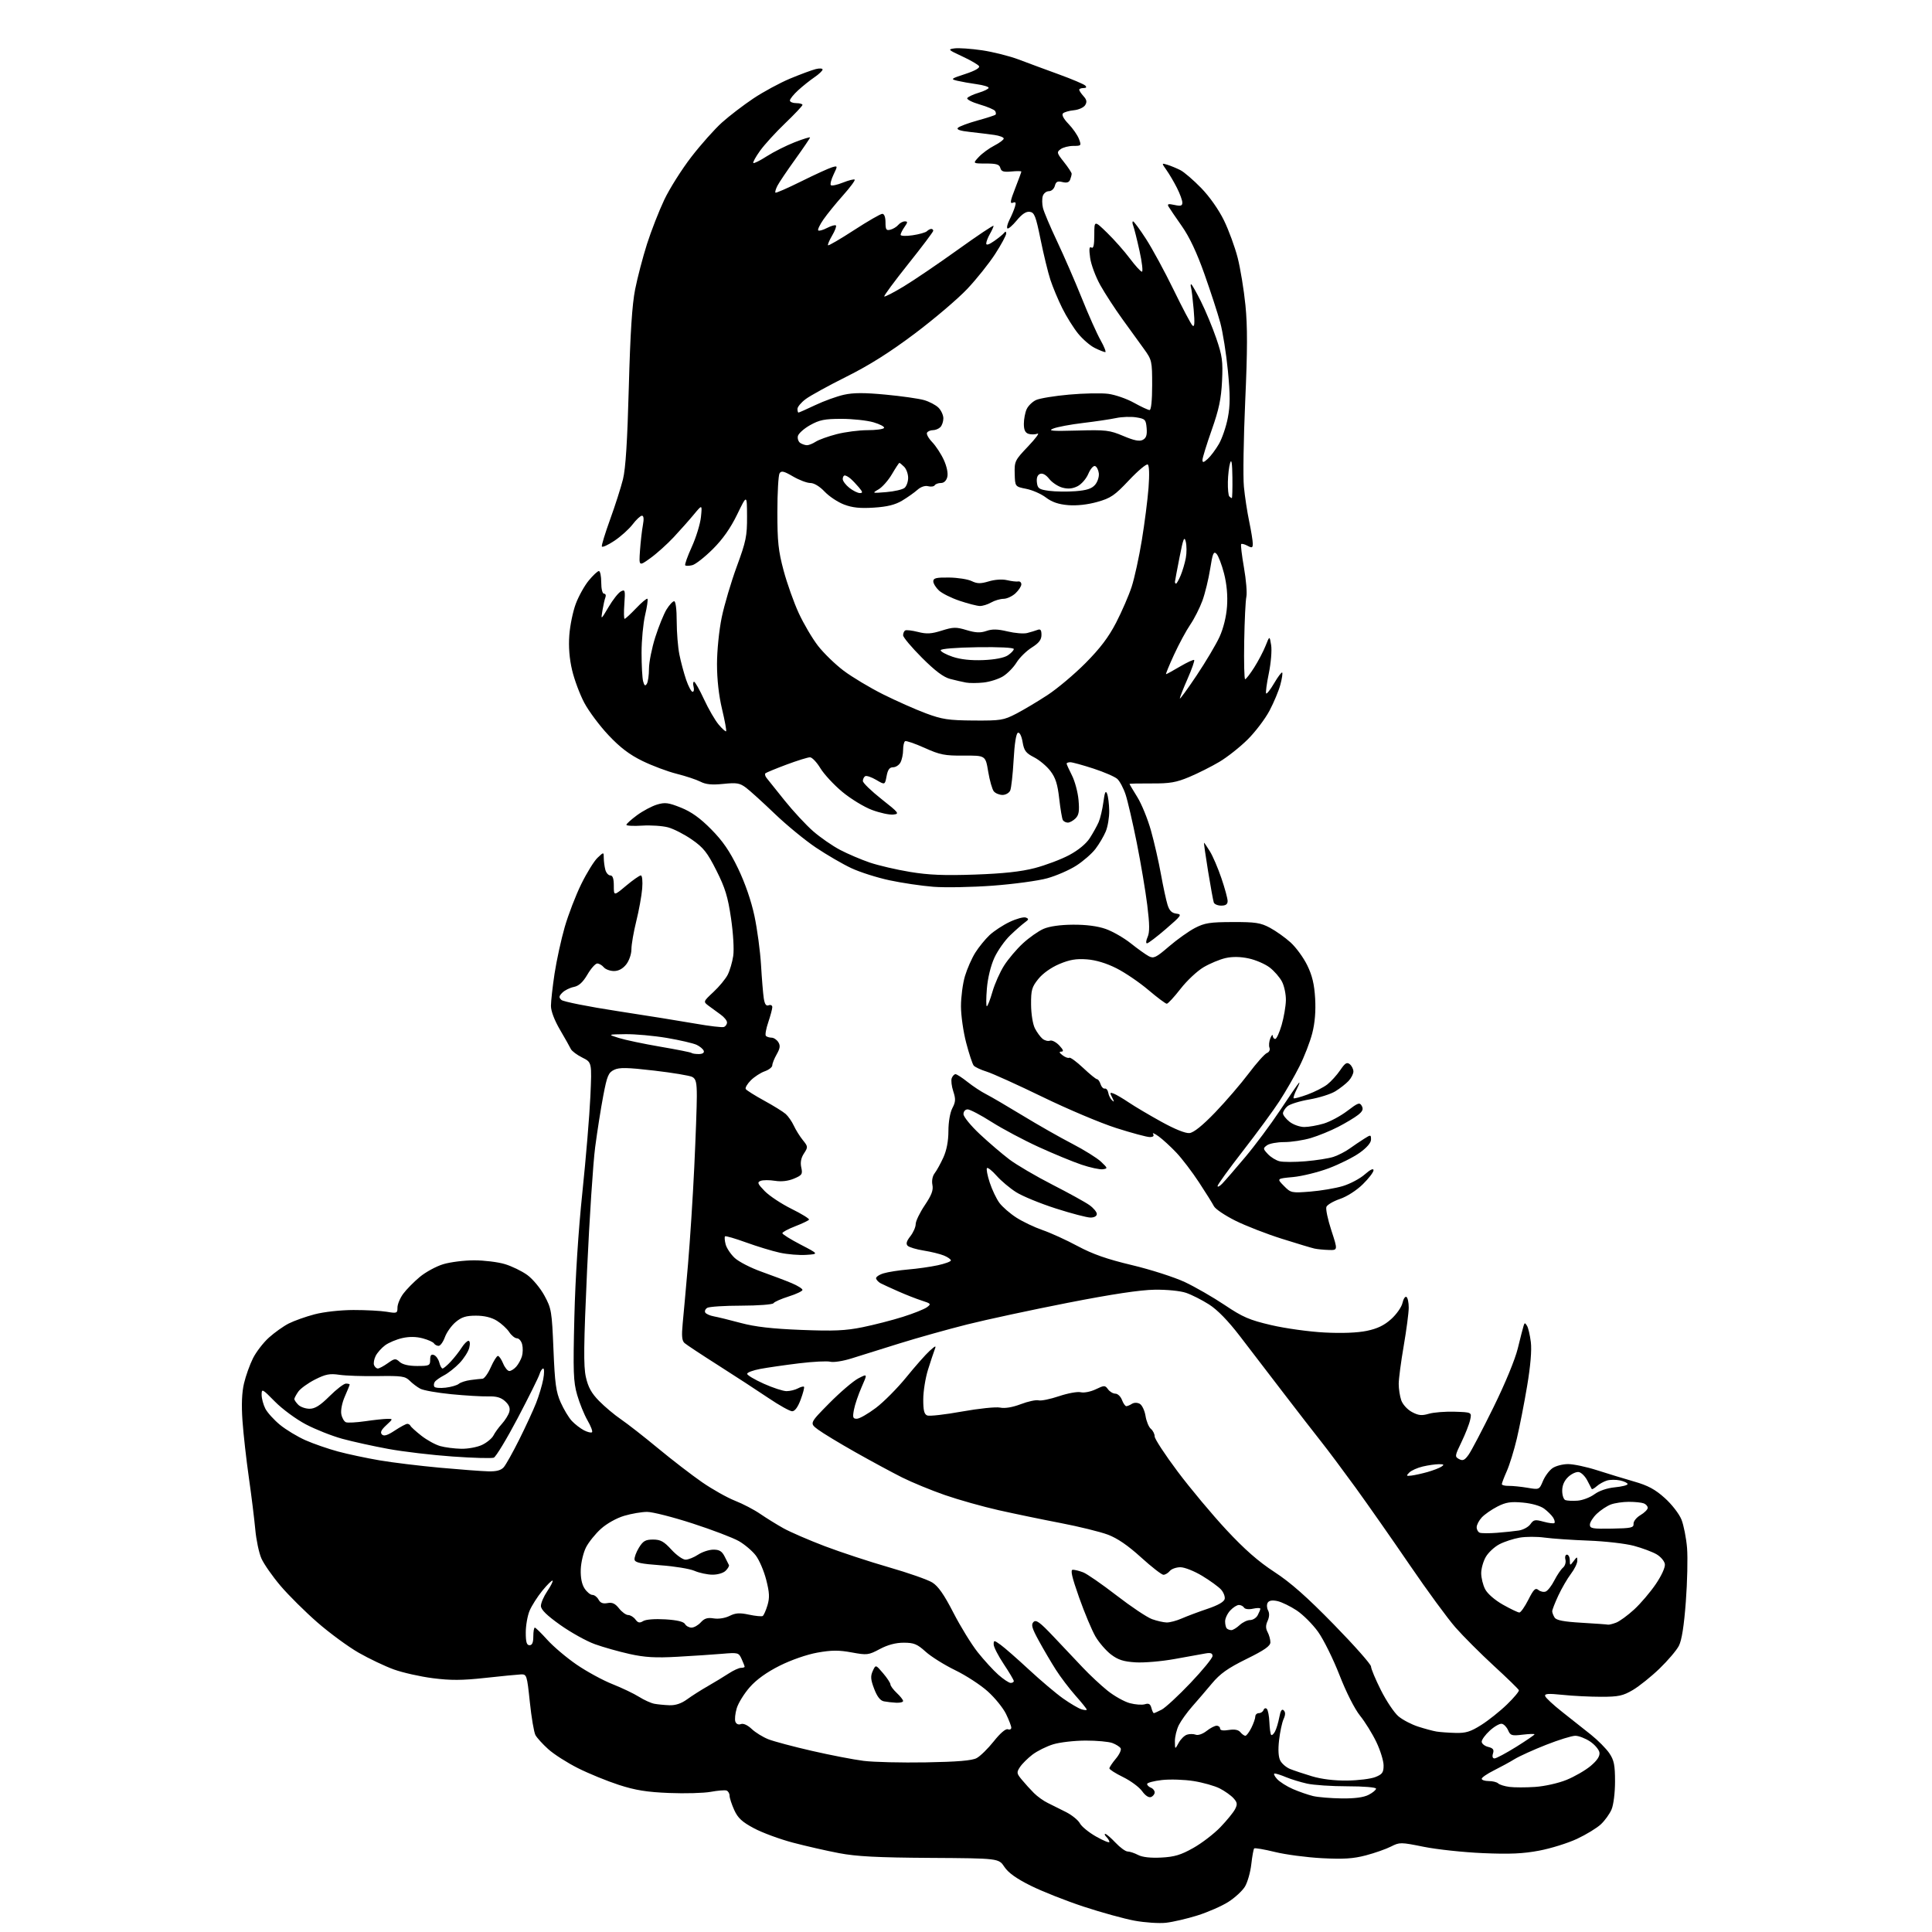 <?xml version="1.0" encoding="UTF-8" standalone="no"?>
<svg 
  version="1.1" 
  xmlns="http://www.w3.org/2000/svg" 
  xmlns:xlink="http://www.w3.org/1999/xlink" 
  xmlns:svg="http://www.w3.org/2000/svg"
  xmlns:rdf="http://www.w3.org/1999/02/22-rdf-syntax-ns#"
  xmlns:cc="http://creativecommons.org/ns#"
  xmlns:dc="http://purl.org/dc/elements/1.1/"
  viewBox="0 0 768 768"
  width="768"
  height="768"
>
<style>svg {background-color: white; }</style>"
<path stroke="none" fill="black" fill-rule="evenodd" d="M463.50,764.33C460.75,764.63 455.12,764.26 451.00,763.50C446.88,762.74 437.76,760.22 430.74,757.91C423.73,755.60 414.28,751.86 409.74,749.60C404.02,746.76 400.81,744.46 399.25,742.10C397.00,738.71 397.00,738.71 369.75,738.54C348.75,738.41 340.44,737.97 333.50,736.65C328.55,735.71 320.28,733.82 315.12,732.46C309.96,731.09 303.03,728.54 299.72,726.77C294.99,724.25 293.32,722.70 291.88,719.53C290.87,717.31 290.03,714.75 290.02,713.83C290.01,712.92 289.45,711.98 288.78,711.76C288.11,711.54 285.30,711.77 282.53,712.28C279.76,712.79 272.32,713.00 266.00,712.74C257.09,712.38 252.59,711.65 246.00,709.52C241.32,708.00 234.00,705.01 229.73,702.86C225.45,700.71 220.14,697.32 217.93,695.31C215.71,693.31 213.42,690.79 212.84,689.71C212.26,688.62 211.26,682.74 210.62,676.62C209.47,665.73 209.39,665.50 206.97,665.61C205.61,665.67 199.24,666.30 192.82,667.00C183.69,668.00 179.15,668.02 172.04,667.11C167.04,666.47 160.05,664.90 156.52,663.62C153.00,662.34 146.72,659.35 142.57,656.98C138.43,654.61 131.05,649.19 126.16,644.93C121.28,640.67 114.67,634.11 111.48,630.35C108.28,626.58 104.88,621.70 103.91,619.50C102.94,617.30 101.85,612.12 101.48,608.00C101.10,603.88 99.96,594.61 98.93,587.41C97.90,580.21 96.76,570.04 96.39,564.81C95.94,558.40 96.14,553.55 97.00,549.90C97.70,546.93 99.30,542.45 100.56,539.94C101.82,537.43 104.66,533.73 106.88,531.73C109.10,529.73 112.64,527.20 114.76,526.12C116.89,525.04 121.52,523.39 125.06,522.46C128.77,521.49 135.31,520.76 140.50,520.75C145.45,520.74 151.41,521.06 153.75,521.45C157.77,522.14 158.00,522.04 158.00,519.78C158.00,518.47 159.03,516.00 160.28,514.30C161.53,512.60 164.49,509.60 166.85,507.62C169.22,505.65 173.45,503.35 176.26,502.52C179.07,501.68 184.57,501.00 188.50,501.00C192.43,501.00 197.90,501.67 200.65,502.49C203.41,503.31 207.43,505.26 209.59,506.82C211.74,508.38 214.82,512.07 216.42,515.03C219.20,520.14 219.38,521.23 220.01,536.46C220.56,549.93 221.02,553.30 222.88,557.49C224.10,560.23 226.09,563.54 227.30,564.83C228.51,566.13 230.68,567.80 232.12,568.56C233.57,569.31 235.01,569.65 235.34,569.33C235.66,569.00 234.86,566.88 233.54,564.62C232.23,562.35 230.38,557.80 229.43,554.50C227.92,549.24 227.78,545.40 228.32,523.50C228.70,508.02 229.91,489.17 231.50,474.00C232.91,460.52 234.34,443.38 234.68,435.90C235.29,422.31 235.29,422.31 231.47,420.40C229.36,419.36 227.32,417.82 226.92,417.00C226.53,416.18 224.59,412.73 222.61,409.35C220.40,405.58 219.00,401.90 219.01,399.85C219.01,398.01 219.66,392.23 220.45,387.00C221.25,381.77 223.07,373.45 224.49,368.50C225.92,363.55 228.89,355.85 231.08,351.39C233.28,346.93 236.18,342.24 237.54,340.97C240.00,338.65 240.00,338.65 240.01,341.08C240.02,342.41 240.30,344.51 240.63,345.75C240.96,346.99 241.86,348.00 242.62,348.00C243.57,348.00 244.00,349.27 244.00,352.09C244.00,356.19 244.00,356.19 248.89,352.09C251.58,349.84 254.21,348.00 254.74,348.00C255.29,348.00 255.52,350.25 255.28,353.25C255.04,356.14 253.98,361.98 252.92,366.22C251.87,370.47 251.00,375.47 251.00,377.34C251.00,379.26 250.10,381.88 248.93,383.37C247.57,385.09 245.89,386.00 244.05,386.00C242.51,386.00 240.68,385.32 240.00,384.50C239.32,383.68 238.15,383.00 237.42,383.00C236.69,383.00 234.93,384.97 233.52,387.38C231.70,390.48 230.11,391.93 228.10,392.33C226.53,392.64 224.48,393.66 223.55,394.59C222.15,395.99 222.09,396.50 223.18,397.50C223.91,398.17 233.95,400.17 245.50,401.94C257.05,403.71 271.00,405.95 276.50,406.92C282.00,407.89 287.06,408.49 287.75,408.24C288.44,407.99 289.00,407.18 289.00,406.44C289.00,405.70 287.85,404.28 286.45,403.30C285.05,402.31 282.91,400.75 281.70,399.83C279.50,398.17 279.50,398.17 283.61,394.33C285.88,392.22 288.42,389.14 289.27,387.49C290.11,385.83 291.11,382.45 291.47,379.99C291.85,377.42 291.47,371.01 290.59,365.00C289.34,356.46 288.25,352.92 284.77,346.02C281.17,338.87 279.65,336.95 275.06,333.76C272.07,331.68 267.80,329.49 265.58,328.89C263.35,328.29 258.71,327.98 255.27,328.20C251.82,328.42 249.00,328.27 249.00,327.88C249.00,327.49 250.91,325.77 253.24,324.05C255.57,322.34 259.15,320.44 261.18,319.83C264.36,318.88 265.70,319.05 270.69,321.05C274.81,322.70 278.31,325.20 282.71,329.66C287.32,334.32 290.08,338.34 293.39,345.22C296.19,351.03 298.62,358.08 299.90,364.09C301.02,369.36 302.20,378.13 302.52,383.59C302.84,389.04 303.33,395.00 303.61,396.83C303.98,399.21 304.54,400.01 305.56,399.61C306.35,399.31 307.00,399.64 307.00,400.35C307.00,401.06 306.27,403.77 305.39,406.38C304.50,408.98 304.08,411.42 304.46,411.79C304.83,412.17 305.85,412.48 306.71,412.49C307.57,412.49 308.78,413.30 309.39,414.27C310.25,415.64 310.10,416.73 308.75,419.10C307.79,420.78 307.00,422.76 307.00,423.48C307.00,424.21 305.65,425.27 304.01,425.85C302.37,426.42 299.87,428.04 298.46,429.45C297.05,430.86 296.14,432.42 296.45,432.92C296.76,433.41 300.04,435.48 303.75,437.51C307.46,439.54 311.32,441.93 312.33,442.83C313.34,443.73 314.79,445.82 315.56,447.48C316.32,449.14 317.93,451.71 319.12,453.19C321.22,455.78 321.24,455.99 319.59,458.51C318.42,460.29 318.08,462.08 318.52,464.08C319.11,466.76 318.83,467.17 315.59,468.53C313.26,469.50 310.62,469.80 308.04,469.39C305.86,469.04 303.31,469.05 302.37,469.41C300.91,469.97 301.14,470.55 303.99,473.49C305.82,475.37 310.62,478.55 314.66,480.55C318.70,482.54 321.82,484.48 321.60,484.84C321.37,485.20 318.89,486.39 316.09,487.47C313.29,488.55 311.00,489.79 311.00,490.21C311.00,490.63 314.26,492.67 318.25,494.74C325.50,498.50 325.50,498.50 320.50,498.83C317.75,499.02 313.02,498.63 310.00,497.97C306.98,497.31 300.93,495.47 296.58,493.89C292.22,492.31 288.45,491.21 288.21,491.46C287.96,491.71 288.06,493.12 288.44,494.61C288.81,496.09 290.44,498.54 292.05,500.05C293.67,501.56 298.48,504.03 302.75,505.54C307.01,507.06 312.41,509.10 314.75,510.09C317.09,511.08 319.00,512.28 319.00,512.76C319.00,513.24 316.54,514.41 313.53,515.36C310.53,516.31 307.80,517.51 307.48,518.04C307.15,518.57 301.40,519.01 294.69,519.02C287.99,519.02 281.88,519.42 281.12,519.90C280.36,520.38 280.02,521.22 280.36,521.77C280.70,522.32 282.22,522.99 283.74,523.27C285.26,523.54 290.09,524.72 294.47,525.90C300.22,527.44 306.89,528.20 318.47,528.66C331.47,529.17 336.08,528.97 342.87,527.59C347.48,526.65 354.69,524.80 358.89,523.47C363.10,522.15 367.39,520.43 368.44,519.67C370.23,518.36 370.11,518.19 366.43,517.01C364.27,516.32 360.02,514.65 357.00,513.31C353.98,511.97 350.85,510.54 350.06,510.12C349.27,509.70 348.46,508.87 348.26,508.27C348.06,507.68 349.38,506.74 351.20,506.18C353.01,505.63 357.43,504.94 361.00,504.64C364.57,504.35 369.86,503.59 372.75,502.97C375.64,502.35 378.00,501.48 378.00,501.04C378.00,500.60 376.76,499.73 375.24,499.10C373.72,498.47 370.09,497.58 367.18,497.12C364.26,496.66 361.40,495.80 360.81,495.21C360.05,494.45 360.36,493.36 361.87,491.44C363.04,489.95 364.00,487.77 364.00,486.60C364.00,485.43 365.62,482.07 367.60,479.12C370.33,475.07 371.07,473.10 370.65,471.01C370.32,469.35 370.68,467.50 371.55,466.37C372.35,465.34 373.90,462.53 375.00,460.12C376.30,457.27 377.00,453.61 377.01,449.62C377.01,446.02 377.66,442.27 378.58,440.50C379.89,438.00 379.95,436.89 378.94,433.82C378.27,431.80 378.00,429.44 378.33,428.57C378.67,427.71 379.34,427.00 379.83,427.00C380.32,427.00 382.47,428.39 384.61,430.09C386.75,431.80 390.07,433.99 392.00,434.96C393.93,435.94 400.45,439.76 406.50,443.44C412.55,447.13 421.40,452.17 426.17,454.63C430.93,457.10 436.11,460.32 437.67,461.80C440.38,464.37 440.41,464.50 438.38,464.80C437.21,464.97 433.41,464.15 429.93,462.98C426.46,461.81 418.77,458.64 412.85,455.93C406.94,453.23 398.54,448.76 394.20,446.01C389.87,443.25 385.57,441.00 384.66,441.00C383.70,441.00 383.00,441.80 383.00,442.89C383.00,443.92 385.93,447.51 389.51,450.86C393.09,454.21 398.38,458.73 401.26,460.91C404.14,463.08 411.81,467.58 418.30,470.90C424.79,474.22 431.43,477.88 433.05,479.04C434.67,480.19 436.00,481.78 436.00,482.57C436.00,483.43 435.00,484.00 433.48,484.00C432.10,484.00 425.91,482.38 419.73,480.40C413.55,478.42 406.46,475.51 403.96,473.93C401.47,472.36 397.96,469.41 396.18,467.40C394.39,465.38 392.67,464.00 392.34,464.33C392.01,464.65 392.50,467.24 393.43,470.08C394.36,472.92 396.09,476.55 397.27,478.15C398.45,479.75 401.50,482.40 404.04,484.03C406.58,485.66 411.27,487.89 414.47,488.99C417.66,490.09 423.92,492.94 428.38,495.34C434.37,498.55 440.05,500.54 450.00,502.91C457.43,504.68 466.88,507.72 471.00,509.65C475.12,511.59 482.26,515.70 486.87,518.79C494.04,523.60 496.67,524.73 505.37,526.76C510.94,528.06 520.45,529.38 526.50,529.69C533.47,530.05 539.64,529.81 543.35,529.03C547.55,528.16 550.27,526.84 553.03,524.35C555.14,522.45 557.16,519.56 557.51,517.94C557.87,516.31 558.58,515.24 559.08,515.55C559.59,515.86 560.00,517.78 559.99,519.81C559.99,521.84 559.09,528.67 558.00,535.00C556.91,541.33 556.01,548.12 556.01,550.10C556.00,552.08 556.46,555.02 557.02,556.64C557.60,558.29 559.46,560.33 561.27,561.30C563.87,562.69 565.18,562.82 568.00,561.99C569.92,561.43 574.55,561.06 578.29,561.18C585.07,561.40 585.07,561.40 584.40,564.45C584.04,566.13 582.48,570.09 580.95,573.26C578.30,578.74 578.25,579.07 580.01,580.01C581.50,580.81 582.24,580.46 583.81,578.25C584.89,576.74 589.31,568.30 593.64,559.50C598.30,550.04 602.27,540.43 603.35,536.00C604.36,531.88 605.39,527.84 605.65,527.03C606.05,525.74 606.22,525.74 607.01,527.02C607.51,527.82 608.19,530.74 608.53,533.49C608.93,536.70 608.40,543.00 607.05,551.00C605.90,557.88 604.05,567.27 602.96,571.89C601.87,576.50 600.08,582.29 598.99,584.76C597.89,587.23 597.00,589.58 597.00,589.98C597.00,590.38 598.24,590.69 599.75,590.66C601.26,590.64 604.61,590.98 607.19,591.41C611.87,592.21 611.89,592.20 613.34,588.74C614.14,586.82 615.84,584.53 617.12,583.63C618.40,582.73 621.20,582.00 623.35,582.00C625.50,582.00 630.69,583.10 634.88,584.45C639.07,585.80 645.71,587.82 649.64,588.95C655.09,590.51 657.95,592.05 661.77,595.49C664.56,597.99 667.50,601.79 668.41,604.06C669.30,606.30 670.30,611.36 670.63,615.32C670.95,619.27 670.73,628.91 670.14,636.74C669.42,646.32 668.52,652.04 667.38,654.24C666.46,656.03 662.98,660.12 659.67,663.31C656.35,666.51 651.58,670.33 649.07,671.81C645.14,674.12 643.38,674.50 636.50,674.50C632.10,674.50 625.20,674.16 621.16,673.73C615.43,673.14 613.91,673.25 614.23,674.23C614.45,674.93 617.49,677.75 620.98,680.50C624.48,683.25 629.62,687.33 632.42,689.56C635.21,691.79 638.51,695.12 639.75,696.96C641.61,699.72 642.00,701.66 642.00,708.18C642.00,712.65 641.40,717.46 640.62,719.28C639.87,721.05 637.95,723.71 636.37,725.19C634.79,726.67 630.53,729.27 626.89,730.97C623.26,732.67 616.51,734.78 611.89,735.65C605.49,736.87 600.19,737.11 589.50,736.65C581.80,736.32 571.23,735.19 566.00,734.14C556.80,732.28 556.39,732.28 552.94,734.03C550.98,735.03 546.48,736.61 542.94,737.54C537.93,738.86 534.07,739.10 525.50,738.66C519.45,738.34 511.02,737.23 506.77,736.18C502.52,735.14 498.83,734.51 498.56,734.78C498.29,735.04 497.77,737.88 497.41,741.07C497.05,744.26 495.91,748.26 494.88,749.96C493.85,751.65 490.87,754.40 488.25,756.06C485.64,757.71 480.12,760.13 476.00,761.42C471.88,762.72 466.25,764.02 463.50,764.33zM461.63,738.41C466.87,738.14 469.43,737.37 474.34,734.60C477.73,732.70 482.59,728.97 485.13,726.32C487.68,723.67 490.31,720.45 490.96,719.17C491.96,717.22 491.86,716.50 490.33,714.81C489.32,713.70 486.86,711.95 484.86,710.93C482.86,709.91 478.20,708.59 474.50,708.00C470.80,707.41 465.13,707.23 461.89,707.59C458.65,707.96 456.00,708.66 456.00,709.16C456.00,709.66 456.68,710.32 457.50,710.64C458.32,710.95 459.00,711.79 459.00,712.50C459.00,713.21 458.34,714.04 457.54,714.35C456.64,714.69 455.27,713.78 454.01,712.02C452.88,710.43 449.49,707.92 446.48,706.44C443.46,704.97 441.00,703.40 441.00,702.96C441.00,702.52 442.16,700.78 443.57,699.10C444.99,697.42 445.84,695.55 445.47,694.96C445.11,694.36 443.64,693.43 442.21,692.89C440.78,692.34 435.98,691.90 431.55,691.91C427.12,691.92 421.34,692.58 418.70,693.38C416.07,694.18 412.35,696.02 410.43,697.48C408.52,698.94 406.28,701.17 405.45,702.44C404.05,704.57 404.11,704.97 406.22,707.50C407.47,709.02 409.62,711.38 411.00,712.76C412.38,714.14 414.85,715.91 416.50,716.70C418.15,717.49 421.43,719.13 423.79,720.34C426.16,721.55 428.63,723.57 429.29,724.83C429.96,726.09 432.86,728.45 435.75,730.08C438.64,731.71 441.00,732.67 441.00,732.22C441.00,731.77 440.46,730.86 439.80,730.20C439.14,729.54 438.95,729.00 439.37,729.00C439.79,729.00 441.62,730.58 443.44,732.50C445.25,734.42 447.42,736.00 448.25,736.00C449.09,736.00 450.97,736.62 452.42,737.38C454.14,738.27 457.40,738.63 461.63,738.41zM533.30,714.90C538.51,714.97 542.08,714.49 544.05,713.47C545.67,712.64 547.00,711.53 547.00,711.01C547.00,710.49 542.03,710.08 535.65,710.08C529.41,710.08 522.17,709.60 519.56,709.01C516.95,708.43 513.23,707.29 511.29,706.48C509.34,705.66 507.29,705.00 506.72,705.00C506.15,705.00 506.55,705.96 507.60,707.13C508.64,708.30 511.52,710.13 513.98,711.19C516.45,712.26 520.05,713.50 521.98,713.96C523.92,714.42 529.01,714.84 533.30,714.90zM610.22,710.33C613.99,710.08 619.48,708.85 622.72,707.53C625.90,706.24 630.21,703.75 632.31,701.99C634.90,699.81 636.01,698.12 635.81,696.68C635.64,695.52 633.97,693.54 632.10,692.28C630.23,691.03 627.58,690.00 626.21,690.00C624.84,690.00 619.62,691.61 614.61,693.59C609.60,695.56 603.98,698.11 602.11,699.25C600.25,700.40 596.54,702.42 593.86,703.76C591.19,705.09 589.00,706.59 589.00,707.09C589.00,707.59 590.26,708.00 591.80,708.00C593.34,708.00 595.03,708.42 595.55,708.93C596.07,709.44 598.08,710.07 600.00,710.32C601.92,710.57 606.53,710.58 610.22,710.33zM535.50,707.80C539.90,707.75 544.96,707.12 546.75,706.40C549.50,705.30 550.00,704.59 550.00,701.80C550.00,699.99 548.71,695.80 547.13,692.50C545.55,689.20 542.63,684.48 540.63,682.00C538.50,679.35 535.13,672.71 532.46,665.85C529.96,659.44 526.14,651.73 523.98,648.71C521.82,645.69 517.98,641.85 515.45,640.17C512.92,638.50 509.47,636.82 507.80,636.46C505.76,636.01 504.48,636.22 503.94,637.09C503.50,637.81 503.56,639.18 504.07,640.14C504.68,641.26 504.61,642.75 503.90,644.32C503.09,646.09 503.09,647.30 503.90,648.81C504.50,649.94 505.00,651.75 505.00,652.83C505.00,654.31 502.68,655.94 495.48,659.48C488.05,663.15 485.03,665.29 481.73,669.24C479.40,672.03 475.87,676.15 473.88,678.40C471.89,680.66 469.53,683.94 468.63,685.70C467.74,687.46 467.02,690.39 467.04,692.20C467.08,695.50 467.08,695.50 468.54,692.82C469.34,691.34 470.83,689.87 471.86,689.55C472.88,689.22 474.44,689.23 475.33,689.57C476.25,689.93 478.09,689.29 479.61,688.10C481.07,686.94 482.88,686.00 483.63,686.00C484.39,686.00 485.00,686.51 485.00,687.13C485.00,687.86 486.22,688.06 488.44,687.70C490.76,687.33 492.26,687.61 493.06,688.57C493.71,689.36 494.61,690.00 495.05,690.00C495.49,690.00 496.56,688.58 497.43,686.85C498.29,685.11 499.00,683.09 499.00,682.35C499.00,681.61 499.64,681.00 500.42,681.00C501.20,681.00 502.03,680.44 502.28,679.75C502.53,679.06 503.11,678.86 503.57,679.29C504.04,679.73 504.50,682.12 504.60,684.60C504.70,687.08 505.02,689.35 505.31,689.64C505.60,689.93 506.28,689.34 506.83,688.32C507.38,687.30 508.14,684.75 508.54,682.66C509.03,680.00 509.57,679.17 510.30,679.90C511.03,680.63 511.01,681.69 510.23,683.39C509.62,684.74 508.82,688.51 508.45,691.77C508.01,695.64 508.18,698.47 508.95,699.90C509.59,701.11 511.33,702.59 512.81,703.19C514.29,703.79 518.20,705.10 521.50,706.09C525.32,707.24 530.40,707.86 535.50,707.80zM368.06,700.57C380.57,700.35 386.36,699.87 388.22,698.88C389.66,698.12 392.73,695.11 395.05,692.19C397.59,688.98 399.80,687.09 400.63,687.41C401.38,687.70 402.00,687.42 402.00,686.78C402.00,686.15 401.06,683.70 399.92,681.34C398.78,678.98 395.52,674.94 392.67,672.38C389.83,669.81 383.99,666.01 379.70,663.93C375.41,661.84 370.12,658.54 367.95,656.57C364.58,653.53 363.29,653.00 359.24,653.00C356.07,653.00 352.90,653.84 349.74,655.52C345.22,657.93 344.69,657.99 338.53,656.86C333.44,655.92 330.56,655.94 324.93,656.94C320.75,657.69 314.55,659.84 309.95,662.14C304.78,664.73 300.73,667.64 298.05,670.68C295.82,673.21 293.48,676.99 292.86,679.07C292.24,681.15 292.00,683.55 292.33,684.41C292.69,685.34 293.56,685.72 294.52,685.35C295.49,684.98 297.17,685.74 298.81,687.29C300.29,688.70 303.30,690.55 305.50,691.41C307.70,692.26 315.48,694.34 322.80,696.01C330.11,697.69 339.33,699.47 343.30,699.97C347.26,700.47 358.40,700.74 368.06,700.57zM594.10,699.00C594.78,699.00 598.63,696.94 602.67,694.43C606.70,691.91 610.00,689.66 610.00,689.42C610.00,689.18 607.86,689.25 605.25,689.56C600.97,690.08 600.40,689.91 599.50,687.82C598.95,686.55 597.83,685.39 597.00,685.23C596.17,685.08 594.04,686.29 592.25,687.92C590.46,689.55 589.00,691.54 589.00,692.34C589.00,693.13 590.15,694.07 591.56,694.42C593.54,694.92 593.97,695.51 593.49,697.03C593.10,698.26 593.33,699.00 594.10,699.00zM578.55,688.86C582.67,688.98 584.55,688.40 588.81,685.71C591.68,683.90 596.29,680.23 599.05,677.55C601.81,674.88 603.94,672.33 603.78,671.88C603.63,671.44 599.15,667.08 593.83,662.20C588.52,657.31 581.64,650.43 578.55,646.91C575.46,643.38 567.29,632.24 560.41,622.15C553.52,612.06 543.83,598.22 538.88,591.38C533.92,584.55 527.76,576.31 525.18,573.07C522.61,569.83 515.90,561.18 510.28,553.84C504.66,546.50 496.83,536.29 492.89,531.15C488.19,525.02 483.95,520.67 480.61,518.54C477.80,516.75 473.70,514.68 471.50,513.93C469.20,513.14 463.88,512.61 459.00,512.68C453.27,512.76 442.03,514.45 424.50,517.88C410.20,520.68 392.20,524.55 384.50,526.48C376.80,528.42 364.65,531.82 357.50,534.05C350.35,536.28 341.77,538.96 338.44,540.01C335.11,541.06 331.34,541.64 330.07,541.31C328.81,540.98 323.21,541.26 317.64,541.94C312.06,542.62 305.14,543.62 302.25,544.16C299.36,544.70 297.00,545.58 297.00,546.11C297.00,546.65 299.97,548.41 303.59,550.04C307.22,551.67 311.30,553.00 312.66,553.00C314.02,553.00 316.04,552.51 317.15,551.92C318.26,551.32 319.36,551.03 319.60,551.26C319.83,551.50 319.24,553.78 318.29,556.34C317.19,559.32 315.97,561.00 314.91,561.00C314.00,561.00 309.76,558.64 305.49,555.75C301.22,552.86 292.27,547.04 285.61,542.80C278.95,538.57 272.88,534.56 272.12,533.89C271.08,532.97 270.90,531.08 271.38,526.09C271.74,522.47 272.69,511.85 273.50,502.50C274.30,493.15 275.42,475.82 275.98,464.00C276.54,452.18 277.00,439.48 277.00,435.79C277.00,430.32 276.66,428.89 275.19,428.10C274.19,427.57 267.37,426.43 260.04,425.58C249.29,424.33 246.21,424.27 244.13,425.27C241.86,426.35 241.32,427.64 239.82,435.50C238.87,440.45 237.42,449.68 236.59,456.00C235.76,462.32 234.32,484.26 233.38,504.75C232.02,534.62 231.92,543.07 232.89,547.39C233.79,551.42 235.11,553.82 238.14,556.90C240.36,559.17 244.28,562.46 246.84,564.20C249.40,565.95 256.04,571.13 261.58,575.72C267.12,580.31 275.00,586.37 279.08,589.20C283.16,592.02 289.05,595.33 292.16,596.56C295.28,597.78 299.79,600.14 302.19,601.79C304.60,603.44 308.75,606.02 311.43,607.51C314.10,609.00 321.51,612.21 327.89,614.64C334.28,617.06 345.76,620.84 353.42,623.04C361.07,625.24 368.80,627.95 370.59,629.06C372.94,630.51 375.28,633.86 378.99,641.08C381.82,646.58 386.17,653.65 388.66,656.79C391.16,659.93 394.84,663.96 396.85,665.74C398.86,667.51 401.06,668.98 401.75,668.99C402.44,668.99 403.00,668.66 403.00,668.25C403.00,667.84 401.20,664.80 399.00,661.50C396.80,658.20 395.00,654.68 395.00,653.68C395.00,651.96 395.15,651.97 397.75,653.83C399.26,654.91 404.32,659.34 409.00,663.68C413.68,668.02 419.79,673.19 422.59,675.17C425.38,677.14 428.65,679.07 429.84,679.45C431.03,679.83 432.00,679.89 432.00,679.60C432.00,679.31 429.99,676.80 427.53,674.04C425.08,671.27 421.56,666.64 419.72,663.75C417.88,660.86 414.84,655.70 412.97,652.27C410.21,647.23 409.80,645.80 410.83,644.77C411.86,643.74 413.37,644.84 418.72,650.50C422.36,654.35 427.62,659.92 430.42,662.88C433.21,665.84 437.67,669.99 440.31,672.11C442.96,674.22 446.92,676.44 449.11,677.03C451.30,677.62 454.01,677.81 455.12,677.46C456.63,676.98 457.28,677.35 457.69,678.91C457.99,680.06 458.43,681.00 458.67,681.00C458.90,681.00 460.31,680.37 461.80,679.60C463.28,678.82 468.44,674.05 473.25,668.99C478.06,663.93 482.00,659.11 482.00,658.28C482.00,657.18 481.25,656.91 479.25,657.26C477.74,657.53 472.23,658.52 467.00,659.47C461.77,660.42 454.74,661.02 451.37,660.81C446.60,660.51 444.44,659.81 441.64,657.68C439.66,656.17 436.89,652.96 435.47,650.55C434.06,648.13 431.14,641.17 428.98,635.08C426.05,626.77 425.42,624.00 426.47,624.00C427.24,624.00 429.08,624.46 430.57,625.03C432.05,625.59 438.02,629.72 443.84,634.21C449.65,638.70 456.01,642.95 457.96,643.64C459.91,644.34 462.53,644.93 463.78,644.96C465.04,644.98 467.74,644.26 469.78,643.36C471.83,642.46 476.43,640.73 480.00,639.53C484.26,638.09 486.62,636.73 486.84,635.59C487.02,634.64 486.37,632.96 485.39,631.88C484.41,630.79 481.05,628.35 477.92,626.45C474.79,624.55 470.89,623.00 469.24,623.00C467.59,623.00 465.68,623.67 465.00,624.50C464.32,625.33 463.18,626.00 462.48,626.00C461.78,626.00 457.77,622.88 453.56,619.06C448.37,614.34 444.14,611.45 440.37,610.04C437.32,608.90 428.90,606.83 421.66,605.44C414.42,604.05 403.32,601.75 397.00,600.33C390.68,598.91 381.03,596.19 375.58,594.30C370.12,592.40 362.47,589.25 358.58,587.30C354.68,585.34 346.32,580.83 340.00,577.26C333.68,573.69 326.99,569.64 325.15,568.26C321.80,565.75 321.80,565.75 329.65,557.80C333.97,553.43 339.16,548.99 341.19,547.93C344.88,546.02 344.88,546.02 342.51,551.38C341.21,554.33 339.83,558.38 339.46,560.37C338.87,563.49 339.04,564.00 340.64,563.97C341.66,563.96 345.06,562.01 348.19,559.65C351.32,557.29 356.77,551.79 360.31,547.43C363.85,543.07 368.00,538.38 369.53,537.00C371.96,534.82 372.22,534.76 371.54,536.50C371.12,537.60 369.92,541.20 368.89,544.50C367.86,547.80 367.01,553.10 367.01,556.28C367.00,560.69 367.38,562.21 368.62,562.68C369.50,563.02 375.69,562.32 382.37,561.11C389.04,559.91 395.86,559.20 397.53,559.54C399.46,559.94 402.44,559.44 405.78,558.18C408.66,557.08 411.83,556.40 412.83,556.66C413.83,556.93 417.50,556.18 420.99,555.00C424.48,553.83 428.36,553.12 429.62,553.44C430.88,553.76 433.53,553.24 435.55,552.28C439.00,550.63 439.26,550.63 440.46,552.27C441.15,553.22 442.47,554.00 443.38,554.00C444.30,554.00 445.48,555.12 446.00,556.50C446.52,557.88 447.30,558.99 447.73,558.98C448.15,558.98 449.15,558.56 449.95,558.05C450.80,557.51 452.07,557.50 453.06,558.03C453.98,558.53 455.01,560.69 455.36,562.83C455.70,564.98 456.66,567.30 457.49,567.99C458.32,568.68 459.00,570.04 459.00,571.02C459.00,571.99 463.12,578.28 468.16,585.00C473.20,591.72 481.91,602.13 487.50,608.14C494.74,615.92 500.26,620.76 506.59,624.88C513.06,629.10 519.54,634.82 530.25,645.79C538.36,654.09 545.00,661.60 545.00,662.46C545.00,663.33 546.77,667.57 548.94,671.88C551.11,676.20 554.25,680.87 555.91,682.27C557.58,683.67 561.09,685.51 563.72,686.35C566.35,687.20 569.62,688.08 571.00,688.31C572.38,688.54 575.77,688.79 578.55,688.86zM266.10,677.86C268.51,677.95 270.83,677.18 273.10,675.53C274.97,674.17 278.68,671.80 281.35,670.28C284.01,668.75 287.75,666.49 289.64,665.25C291.54,664.01 293.74,663.00 294.54,663.00C295.34,663.00 296.00,662.80 296.00,662.55C296.00,662.30 295.46,660.91 294.80,659.47C293.65,656.93 293.39,656.87 287.05,657.41C283.45,657.71 275.45,658.25 269.28,658.59C260.53,659.08 256.34,658.83 250.28,657.49C246.00,656.54 239.78,654.78 236.45,653.58C233.12,652.38 226.94,648.94 222.72,645.95C217.35,642.13 215.04,639.87 215.02,638.39C215.01,637.23 216.15,634.59 217.55,632.52C218.95,630.46 219.90,628.57 219.66,628.33C219.42,628.09 217.61,629.86 215.63,632.27C213.66,634.68 211.36,638.29 210.52,640.29C209.68,642.30 209.00,646.20 209.00,648.97C209.00,652.77 209.37,654.00 210.50,654.00C211.55,654.00 212.00,652.94 212.00,650.50C212.00,648.58 212.27,647.00 212.60,647.00C212.93,647.00 215.15,649.18 217.55,651.84C219.94,654.50 225.18,658.94 229.20,661.70C233.21,664.45 239.62,667.95 243.44,669.46C247.26,670.98 252.02,673.25 254.03,674.52C256.03,675.78 258.76,677.02 260.09,677.27C261.41,677.52 264.12,677.79 266.10,677.86zM356.25,676.86C354.74,676.79 352.54,676.54 351.37,676.31C349.92,676.03 348.67,674.43 347.50,671.35C346.10,667.68 345.99,666.32 346.93,664.25C348.10,661.69 348.10,661.69 351.01,665.10C352.61,666.97 353.94,668.98 353.96,669.58C353.98,670.17 355.12,671.71 356.50,673.00C357.88,674.29 359.00,675.72 359.00,676.17C359.00,676.63 357.76,676.94 356.25,676.86zM489.48,648.00C490.11,648.00 491.59,647.10 492.77,646.00C493.95,644.90 495.82,644.00 496.92,644.00C498.03,644.00 499.40,643.13 499.96,642.07C500.53,641.00 501.00,639.84 501.00,639.49C501.00,639.13 499.69,639.13 498.10,639.48C496.43,639.85 494.91,639.67 494.54,639.06C494.18,638.48 493.25,638.00 492.48,638.00C491.71,638.00 490.16,638.98 489.04,640.19C487.92,641.39 487.00,643.34 487.00,644.52C487.00,645.70 487.30,646.97 487.67,647.33C488.03,647.70 488.85,648.00 489.48,648.00zM274.89,647.00C275.88,647.00 277.54,646.06 278.58,644.91C280.02,643.32 281.26,642.94 283.72,643.34C285.62,643.65 288.21,643.24 289.99,642.36C292.39,641.16 294.00,641.05 297.73,641.85C300.32,642.40 302.77,642.64 303.19,642.38C303.60,642.13 304.45,640.22 305.08,638.14C305.98,635.11 305.89,633.10 304.58,627.99C303.68,624.48 301.82,620.14 300.44,618.33C299.06,616.52 296.03,613.95 293.72,612.62C291.40,611.29 283.12,608.13 275.31,605.60C267.51,603.07 259.38,601.00 257.24,601.00C255.11,601.00 251.00,601.70 248.12,602.56C245.09,603.46 241.19,605.64 238.87,607.74C236.66,609.73 234.00,613.05 232.95,615.10C231.90,617.16 230.96,621.10 230.86,623.86C230.75,627.13 231.27,629.77 232.37,631.44C233.29,632.85 234.69,634.00 235.49,634.00C236.28,634.00 237.38,634.84 237.93,635.87C238.64,637.19 239.68,637.59 241.48,637.25C243.38,636.88 244.54,637.42 246.09,639.38C247.22,640.82 248.85,642.00 249.71,642.00C250.57,642.00 251.86,642.79 252.58,643.75C253.61,645.13 254.26,645.27 255.69,644.39C256.77,643.74 260.37,643.47 264.51,643.72C269.15,644.01 271.77,644.63 272.30,645.58C272.74,646.36 273.91,647.00 274.89,647.00zM639.18,645.82C639.56,645.92 641.02,645.56 642.43,645.03C643.83,644.49 647.07,642.13 649.62,639.78C652.18,637.43 656.03,632.90 658.20,629.71C660.50,626.32 662.00,623.03 661.81,621.76C661.64,620.57 660.15,618.81 658.50,617.85C656.84,616.89 652.79,615.37 649.50,614.49C646.20,613.60 638.10,612.67 631.50,612.42C624.90,612.18 617.02,611.63 614.00,611.22C610.98,610.80 606.50,610.81 604.05,611.24C601.60,611.67 598.00,612.84 596.05,613.86C594.10,614.87 591.67,617.12 590.65,618.86C589.63,620.60 588.80,623.53 588.80,625.37C588.80,627.21 589.50,630.08 590.37,631.74C591.29,633.52 594.20,636.05 597.45,637.89C600.49,639.60 603.42,641.00 603.97,641.00C604.52,641.00 606.12,638.72 607.54,635.92C609.66,631.74 610.36,631.06 611.54,632.04C612.33,632.69 613.63,632.97 614.44,632.66C615.25,632.35 616.80,630.36 617.88,628.23C618.97,626.11 620.52,623.82 621.32,623.15C622.13,622.48 622.56,621.04 622.28,619.96C622.00,618.88 622.27,618.00 622.88,618.00C623.50,618.00 624.01,619.01 624.03,620.25C624.06,622.44 624.10,622.45 625.53,620.56C626.93,618.72 627.00,618.71 627.00,620.46C627.00,621.48 625.86,623.81 624.46,625.64C623.07,627.47 620.82,631.34 619.47,634.23C618.12,637.13 617.02,639.95 617.03,640.50C617.03,641.05 617.46,642.17 617.98,643.00C618.67,644.09 621.57,644.65 628.71,645.07C634.09,645.39 638.81,645.72 639.18,645.82zM283.18,625.96C281.16,625.94 277.95,625.25 276.06,624.43C274.17,623.61 268.10,622.62 262.58,622.22C254.82,621.66 252.46,621.16 252.25,620.00C252.10,619.17 252.88,617.04 253.97,615.25C255.63,612.55 256.58,612.00 259.60,612.00C262.56,612.00 263.91,612.74 266.89,616.00C268.90,618.20 271.43,620.00 272.52,619.99C273.61,619.99 275.85,619.09 277.50,618.00C279.15,616.91 281.89,616.01 283.59,616.01C285.96,616.00 287.00,616.64 288.06,618.75C288.82,620.26 289.58,621.79 289.76,622.13C289.94,622.48 289.36,623.50 288.47,624.38C287.55,625.31 285.28,625.98 283.18,625.96zM595.00,609.32C598.02,609.09 601.95,608.68 603.72,608.41C605.49,608.14 607.58,607.00 608.37,605.88C609.63,604.08 610.23,603.97 613.59,604.90C615.68,605.47 617.62,605.71 617.91,605.42C618.19,605.14 617.96,604.16 617.39,603.25C616.81,602.34 615.21,600.75 613.83,599.72C612.33,598.60 608.90,597.62 605.35,597.30C600.53,596.86 598.60,597.16 595.24,598.88C592.95,600.05 590.16,601.99 589.04,603.19C587.92,604.39 587.00,606.15 587.00,607.11C587.00,608.06 587.56,609.04 588.25,609.29C588.94,609.53 591.98,609.55 595.00,609.32zM640.75,607.65C648.43,607.52 649.48,607.29 649.36,605.74C649.28,604.77 650.51,603.22 652.11,602.28C653.70,601.34 655.00,600.04 655.00,599.39C655.00,598.74 654.29,597.94 653.42,597.61C652.55,597.27 649.88,597.00 647.48,597.00C645.09,597.00 641.86,597.48 640.32,598.06C638.77,598.65 636.26,600.31 634.75,601.75C633.24,603.19 632.00,605.15 632.00,606.09C632.00,607.60 633.09,607.79 640.75,607.65zM627.09,596.54C629.07,596.40 632.08,595.26 633.78,594.01C635.67,592.61 638.85,591.53 641.94,591.23C644.72,590.96 647.00,590.39 647.00,589.95C647.00,589.52 645.66,588.86 644.02,588.50C642.38,588.15 640.02,588.16 638.77,588.54C637.52,588.92 635.71,589.93 634.74,590.78C633.78,591.63 632.88,592.14 632.74,591.91C632.61,591.68 631.81,590.15 630.97,588.51C630.12,586.86 628.62,585.36 627.63,585.17C626.63,584.98 624.74,585.84 623.41,587.08C621.82,588.57 621.00,590.46 621.00,592.59C621.00,594.37 621.56,596.05 622.25,596.31C622.94,596.57 625.12,596.68 627.09,596.54zM561.11,586.56C562.42,586.40 565.30,585.76 567.50,585.14C569.70,584.51 572.17,583.56 573.00,583.02C574.19,582.23 573.99,582.03 572.00,582.04C570.62,582.04 567.75,582.45 565.61,582.95C563.47,583.45 561.04,584.53 560.22,585.35C558.88,586.69 558.98,586.82 561.11,586.56zM194.10,584.88C197.33,584.97 199.15,584.48 200.24,583.25C201.09,582.29 203.87,577.32 206.42,572.21C208.97,567.10 211.98,560.59 213.10,557.74C214.22,554.90 215.50,550.64 215.94,548.28C216.38,545.93 216.38,544.00 215.94,544.00C215.50,544.00 214.84,545.01 214.47,546.25C214.10,547.49 210.21,555.33 205.82,563.68C201.43,572.02 197.13,579.12 196.28,579.45C195.43,579.77 188.06,579.57 179.92,578.99C171.77,578.42 160.24,577.06 154.30,575.96C148.36,574.87 140.15,573.06 136.05,571.94C131.94,570.81 125.44,568.24 121.59,566.21C117.73,564.19 112.20,560.12 109.29,557.16C104.24,552.03 104.00,551.90 104.00,554.44C104.00,555.90 104.67,558.39 105.48,559.97C106.30,561.55 108.92,564.44 111.31,566.40C113.70,568.36 118.25,571.10 121.42,572.51C124.59,573.91 130.41,575.93 134.34,576.99C138.28,578.05 145.72,579.63 150.88,580.51C156.03,581.39 166.83,582.70 174.88,583.44C182.92,584.17 191.57,584.82 194.10,584.88zM183.35,575.91C186.02,575.96 189.74,575.27 191.63,574.37C193.52,573.47 195.56,571.79 196.16,570.62C196.75,569.45 198.26,567.38 199.51,566.00C200.76,564.62 202.07,562.52 202.43,561.33C202.89,559.79 202.43,558.55 200.84,557.06C199.18,555.52 197.39,555.00 194.04,555.09C191.54,555.15 184.96,554.77 179.41,554.22C173.86,553.68 168.31,552.70 167.08,552.04C165.85,551.39 163.95,549.95 162.85,548.85C161.08,547.08 159.65,546.87 150.18,547.02C144.30,547.11 137.43,546.88 134.89,546.50C131.07,545.94 129.42,546.26 125.21,548.39C122.42,549.81 119.43,551.97 118.57,553.20C117.71,554.44 117.00,555.76 117.00,556.15C117.00,556.54 117.71,557.56 118.57,558.43C119.44,559.29 121.45,560.00 123.06,560.00C125.22,560.00 127.27,558.71 131.00,555.00C133.76,552.25 136.70,550.00 137.51,550.00C138.33,550.00 139.00,550.17 139.00,550.37C139.00,550.58 138.14,552.72 137.08,555.12C135.97,557.65 135.38,560.63 135.68,562.18C135.97,563.66 136.80,565.09 137.52,565.37C138.24,565.65 141.68,565.46 145.17,564.96C148.65,564.45 152.58,564.03 153.90,564.02C156.29,564.00 156.29,564.00 153.52,566.57C151.52,568.42 151.05,569.45 151.83,570.23C152.62,571.02 154.04,570.58 156.94,568.66C159.15,567.20 161.38,566.00 161.90,566.00C162.41,566.00 162.98,566.35 163.17,566.79C163.35,567.22 165.30,568.99 167.50,570.72C169.70,572.45 173.07,574.30 175.00,574.84C176.93,575.38 180.68,575.86 183.35,575.91zM177.13,551.62C179.32,551.37 181.68,550.68 182.39,550.09C183.10,549.50 185.22,548.82 187.09,548.58C188.97,548.33 191.09,548.10 191.81,548.07C192.52,548.03 194.01,545.98 195.10,543.50C196.20,541.02 197.47,539.00 197.93,539.00C198.38,539.00 199.32,540.35 200.00,542.00C200.68,543.65 201.79,545.00 202.47,545.00C203.14,545.00 204.38,544.21 205.23,543.25C206.07,542.29 207.08,540.46 207.47,539.18C207.86,537.90 207.91,535.76 207.57,534.43C207.24,533.09 206.31,532.00 205.50,532.00C204.70,532.00 203.31,530.88 202.42,529.52C201.52,528.15 199.32,526.13 197.53,525.02C195.38,523.69 192.53,523.00 189.21,523.00C185.25,523.00 183.50,523.55 181.12,525.55C179.46,526.95 177.53,529.65 176.85,531.55C176.16,533.45 175.04,535.00 174.36,535.00C173.68,535.00 172.85,534.56 172.52,534.03C172.19,533.49 170.17,532.58 168.03,532.01C165.46,531.32 162.70,531.28 159.90,531.91C157.57,532.44 154.50,533.73 153.08,534.78C151.66,535.83 149.98,537.73 149.34,538.99C148.70,540.25 148.41,541.90 148.69,542.64C148.98,543.39 149.66,544.00 150.20,544.00C150.75,544.00 152.52,543.05 154.15,541.89C156.88,539.95 157.25,539.91 158.88,541.39C160.03,542.43 162.48,543.00 165.83,543.00C170.66,543.00 171.00,542.84 171.00,540.53C171.00,538.74 171.41,538.22 172.51,538.64C173.34,538.96 174.29,540.30 174.62,541.61C174.95,542.92 175.53,544.00 175.92,544.00C176.31,544.00 177.78,542.76 179.18,541.25C180.59,539.74 182.53,537.26 183.49,535.75C184.45,534.24 185.68,533.00 186.22,533.00C186.80,533.00 186.94,534.14 186.54,535.75C186.17,537.26 184.43,540.00 182.68,541.84C180.93,543.67 178.15,545.87 176.50,546.72C174.85,547.58 173.19,548.76 172.82,549.34C172.44,549.93 172.36,550.78 172.65,551.24C172.93,551.70 174.95,551.87 177.13,551.62zM528.16,496.88C526.15,496.82 523.60,496.57 522.50,496.32C521.40,496.08 515.55,494.32 509.50,492.41C503.45,490.50 495.14,487.27 491.04,485.22C486.94,483.17 483.12,480.60 482.56,479.50C482.00,478.40 479.33,474.12 476.62,470.00C473.92,465.88 469.86,460.55 467.60,458.17C465.35,455.79 462.18,452.89 460.57,451.72C458.96,450.56 457.97,450.15 458.38,450.80C458.86,451.59 458.40,452.00 457.04,452.00C455.90,452.00 449.91,450.39 443.73,448.42C437.55,446.45 424.40,440.90 414.50,436.08C404.60,431.27 394.58,426.73 392.24,426.00C389.89,425.27 387.56,424.18 387.06,423.58C386.56,422.97 385.22,418.91 384.08,414.55C382.93,410.19 382.00,403.64 382.00,399.99C382.00,396.35 382.71,390.96 383.58,388.03C384.46,385.09 386.31,380.89 387.70,378.69C389.09,376.48 391.64,373.35 393.36,371.73C395.09,370.11 398.69,367.74 401.38,366.47C404.06,365.20 406.93,364.42 407.77,364.74C409.04,365.23 408.99,365.53 407.39,366.68C406.35,367.43 403.74,369.72 401.60,371.77C399.45,373.82 396.61,377.84 395.29,380.71C393.85,383.83 392.65,388.74 392.30,392.96C391.98,396.83 391.97,400.00 392.28,400.00C392.60,400.00 393.60,397.41 394.51,394.25C395.42,391.09 397.50,386.40 399.14,383.83C400.77,381.26 404.14,377.28 406.62,375.00C409.09,372.72 412.78,370.12 414.81,369.24C417.13,368.23 421.47,367.61 426.50,367.58C431.67,367.54 436.27,368.13 439.50,369.26C442.25,370.22 446.75,372.80 449.50,374.99C452.25,377.18 455.48,379.49 456.68,380.12C458.61,381.12 459.54,380.67 464.68,376.24C467.88,373.49 472.52,370.18 475.00,368.89C478.87,366.88 480.97,366.55 490.00,366.53C499.06,366.50 501.09,366.81 504.80,368.79C507.16,370.05 510.86,372.68 513.02,374.63C515.17,376.58 518.16,380.66 519.64,383.70C521.63,387.77 522.46,391.24 522.79,396.89C523.08,401.96 522.70,406.64 521.64,410.74C520.77,414.15 518.48,420.08 516.54,423.91C514.61,427.75 511.04,433.96 508.61,437.70C506.19,441.44 499.66,450.34 494.10,457.49C488.55,464.63 484.00,470.92 484.00,471.46C484.00,472.00 484.86,471.56 485.90,470.47C486.95,469.39 491.03,464.68 494.97,460.00C498.91,455.32 505.11,447.00 508.76,441.50C512.40,436.00 515.80,431.05 516.30,430.50C516.81,429.95 516.47,431.00 515.54,432.84C514.61,434.68 514.03,436.36 514.24,436.57C514.45,436.79 516.95,436.12 519.78,435.08C522.62,434.04 526.16,432.23 527.65,431.06C529.15,429.88 531.44,427.34 532.76,425.40C534.70,422.55 535.42,422.11 536.58,423.06C537.36,423.71 538.00,425.00 538.00,425.93C538.00,426.86 537.14,428.55 536.09,429.68C535.04,430.81 532.67,432.66 530.84,433.79C529.00,434.93 524.35,436.39 520.50,437.05C516.65,437.70 512.71,438.93 511.75,439.77C510.79,440.62 510.00,441.88 510.00,442.58C510.00,443.28 511.19,444.79 512.63,445.93C514.08,447.07 516.71,448.00 518.48,448.00C520.24,448.00 523.73,447.38 526.23,446.63C528.73,445.88 532.94,443.61 535.58,441.60C539.84,438.35 540.49,438.12 541.32,439.61C542.03,440.88 541.68,441.75 539.88,443.18C538.57,444.22 535.02,446.36 532.00,447.92C528.98,449.49 524.06,451.50 521.07,452.39C518.08,453.27 513.33,454.00 510.51,454.00C507.69,454.00 504.60,454.57 503.65,455.27C502.02,456.46 502.04,456.67 503.99,458.75C505.12,459.98 507.22,461.27 508.63,461.62C510.05,461.98 514.72,461.98 519.00,461.62C523.28,461.26 528.30,460.47 530.14,459.85C531.99,459.23 534.85,457.76 536.50,456.57C538.15,455.39 540.74,453.64 542.25,452.69C544.92,451.00 545.00,451.01 545.00,453.00C545.00,454.28 543.31,456.24 540.46,458.27C537.96,460.05 532.45,462.80 528.21,464.40C523.97,465.99 517.58,467.56 514.00,467.90C507.50,468.50 507.50,468.50 510.35,471.39C513.12,474.21 513.38,474.27 520.85,473.68C525.06,473.34 530.87,472.36 533.76,471.49C536.66,470.62 540.60,468.54 542.51,466.85C544.70,464.93 546.00,464.31 546.00,465.19C546.00,465.96 544.08,468.47 541.73,470.77C539.26,473.20 535.43,475.66 532.65,476.60C530.01,477.50 527.58,478.93 527.26,479.77C526.94,480.61 527.83,484.83 529.25,489.15C531.82,497.00 531.82,497.00 528.16,496.88zM472.85,450.41C474.53,450.23 478.03,447.41 483.05,442.20C487.25,437.83 493.24,430.87 496.36,426.73C499.47,422.59 502.74,418.93 503.62,418.59C504.52,418.25 504.96,417.34 504.64,416.49C504.32,415.67 504.47,413.99 504.97,412.75C505.47,411.51 505.90,411.06 505.94,411.75C505.97,412.44 506.42,413.00 506.93,413.00C507.44,413.00 508.58,410.51 509.47,407.47C510.35,404.43 511.11,400.01 511.16,397.66C511.21,395.30 510.52,391.97 509.62,390.24C508.73,388.51 506.52,385.97 504.70,384.58C502.88,383.20 499.14,381.58 496.37,380.99C493.09,380.28 489.92,380.23 487.21,380.84C484.93,381.35 481.00,382.98 478.47,384.47C475.94,385.95 471.81,389.82 469.28,393.08C466.75,396.34 464.29,399.00 463.81,399.00C463.33,399.00 460.03,396.53 456.48,393.52C452.92,390.50 447.23,386.63 443.81,384.91C439.82,382.89 435.63,381.63 432.06,381.36C427.83,381.04 425.21,381.48 421.09,383.22C417.84,384.59 414.52,386.95 412.76,389.14C410.16,392.37 409.83,393.54 409.87,399.37C409.90,403.11 410.56,407.18 411.40,408.80C412.21,410.37 413.57,412.23 414.42,412.93C415.28,413.64 416.61,413.98 417.38,413.68C418.15,413.39 419.81,414.24 421.07,415.57C422.68,417.29 422.93,418.01 421.92,418.03C420.90,418.05 421.03,418.47 422.40,419.50C423.44,420.29 424.63,420.73 425.05,420.47C425.46,420.22 427.94,422.03 430.56,424.50C433.18,426.98 435.67,429.00 436.09,429.00C436.52,429.00 437.15,429.89 437.49,430.98C437.84,432.07 438.60,432.86 439.18,432.73C439.76,432.60 440.38,433.35 440.55,434.38C440.72,435.42 441.40,436.77 442.05,437.38C442.97,438.25 442.98,437.99 442.10,436.27C441.10,434.32 441.17,434.13 442.73,434.73C443.70,435.10 446.40,436.69 448.73,438.26C451.06,439.83 456.86,443.27 461.63,445.90C466.99,448.87 471.27,450.59 472.85,450.41zM277.75,419.00C279.23,419.00 280.01,418.52 279.76,417.75C279.54,417.06 278.26,415.98 276.93,415.34C275.59,414.71 270.26,413.47 265.07,412.59C259.89,411.72 252.46,411.04 248.57,411.10C241.50,411.20 241.50,411.20 246.00,412.61C248.47,413.39 255.89,414.95 262.48,416.08C269.07,417.20 274.66,418.32 274.90,418.56C275.14,418.80 276.42,419.00 277.75,419.00zM455.94,375.00C455.45,375.00 455.56,373.87 456.18,372.50C457.04,370.61 457.01,367.49 456.05,359.75C455.35,354.11 453.47,342.98 451.88,335.00C450.28,327.02 448.29,318.42 447.45,315.87C446.61,313.32 445.12,310.52 444.15,309.64C443.19,308.76 438.91,306.91 434.66,305.52C430.42,304.14 426.28,303.00 425.47,303.00C424.66,303.00 424.00,303.24 424.00,303.54C424.00,303.84 424.95,305.94 426.11,308.22C427.27,310.49 428.45,314.89 428.73,317.98C429.13,322.42 428.88,323.97 427.55,325.31C426.62,326.24 425.24,327.00 424.49,327.00C423.73,327.00 422.85,326.56 422.51,326.02C422.18,325.48 421.53,321.65 421.06,317.51C420.41,311.72 419.60,309.16 417.55,306.48C416.08,304.55 413.15,302.10 411.03,301.02C407.79,299.36 407.08,298.41 406.50,294.98C406.09,292.57 405.33,291.05 404.65,291.28C403.93,291.52 403.29,295.56 402.93,302.08C402.61,307.81 402.00,313.29 401.57,314.25C401.14,315.21 399.76,316.00 398.52,316.00C397.27,316.00 395.71,315.36 395.06,314.58C394.42,313.80 393.41,310.26 392.82,306.73C391.76,300.31 391.76,300.31 383.13,300.37C375.53,300.42 373.67,300.06 367.53,297.29C363.69,295.57 360.21,294.37 359.78,294.64C359.35,294.90 359.00,296.47 359.00,298.12C359.00,299.78 358.53,302.00 357.96,303.07C357.40,304.13 356.07,305.00 355.01,305.00C353.61,305.00 352.91,305.95 352.43,308.53C351.77,312.06 351.77,312.06 348.31,310.02C346.40,308.90 344.43,308.23 343.92,308.55C343.42,308.86 343.00,309.72 343.00,310.46C343.00,311.20 346.34,314.43 350.41,317.65C357.37,323.14 357.66,323.52 355.09,323.80C353.58,323.97 349.76,323.14 346.61,321.96C343.46,320.78 338.15,317.54 334.81,314.76C331.48,311.99 327.57,307.77 326.12,305.39C324.68,303.01 322.82,301.05 322.00,301.04C321.18,301.02 316.97,302.33 312.65,303.94C308.33,305.56 304.55,307.12 304.25,307.41C303.96,307.71 304.16,308.53 304.71,309.23C305.26,309.93 308.49,313.97 311.89,318.20C315.29,322.44 320.39,327.93 323.22,330.41C326.06,332.89 330.88,336.23 333.94,337.84C337.00,339.44 342.31,341.71 345.75,342.88C349.18,344.04 356.38,345.72 361.75,346.60C369.16,347.83 375.35,348.08 387.50,347.66C398.81,347.26 405.79,346.51 411.31,345.08C415.61,343.96 421.77,341.64 425.00,339.92C428.66,337.97 431.76,335.41 433.22,333.14C434.51,331.14 436.09,328.28 436.74,326.79C437.39,325.30 438.23,321.71 438.62,318.82C439.14,314.87 439.51,314.05 440.09,315.53C440.51,316.61 440.89,319.65 440.93,322.28C440.97,324.91 440.35,328.62 439.55,330.53C438.75,332.44 436.92,335.55 435.47,337.44C434.03,339.34 430.59,342.34 427.84,344.10C425.09,345.87 419.89,348.13 416.29,349.13C412.69,350.13 402.94,351.45 394.62,352.07C386.30,352.68 375.68,352.88 371.00,352.51C366.32,352.14 358.47,350.98 353.55,349.92C348.63,348.87 341.81,346.70 338.41,345.10C335.00,343.51 328.68,339.83 324.36,336.94C320.04,334.04 312.68,328.00 308.00,323.51C303.32,319.02 298.19,314.37 296.60,313.16C294.07,311.26 292.91,311.06 287.53,311.61C282.99,312.07 280.59,311.84 278.43,310.73C276.82,309.90 272.57,308.50 269.00,307.60C265.43,306.71 259.30,304.41 255.38,302.50C250.22,299.98 246.51,297.16 241.88,292.24C238.37,288.52 234.05,282.73 232.27,279.38C230.49,276.03 228.31,270.19 227.42,266.40C226.34,261.83 225.97,257.14 226.31,252.50C226.59,248.65 227.75,243.03 228.89,240.00C230.03,236.97 232.35,232.81 234.05,230.75C235.75,228.69 237.56,227.00 238.07,227.00C238.58,227.00 239.00,229.03 239.00,231.50C239.00,234.12 239.46,236.00 240.11,236.00C240.72,236.00 240.97,236.64 240.67,237.43C240.36,238.21 239.83,240.58 239.48,242.68C238.84,246.50 238.84,246.50 241.92,241.29C243.61,238.42 245.81,235.63 246.81,235.10C248.48,234.21 248.59,234.59 248.19,240.07C247.95,243.33 248.00,246.00 248.30,246.00C248.60,246.00 250.66,244.10 252.87,241.78C255.08,239.45 257.10,237.77 257.37,238.03C257.63,238.30 257.22,241.21 256.44,244.51C255.67,247.80 255.03,254.55 255.03,259.50C255.03,264.45 255.31,269.55 255.65,270.83C256.12,272.58 256.49,272.83 257.12,271.83C257.59,271.10 257.98,268.39 257.98,265.80C257.99,263.22 259.12,257.59 260.48,253.30C261.85,249.01 263.87,244.04 264.97,242.25C266.07,240.46 267.43,239.00 267.99,239.00C268.59,239.00 269.00,242.24 269.00,246.95C269.00,251.32 269.48,257.29 270.07,260.20C270.65,263.12 271.87,267.64 272.76,270.25C273.66,272.86 274.81,275.00 275.31,275.00C275.82,275.00 276.00,274.10 275.71,273.00C275.42,271.90 275.51,271.00 275.90,271.00C276.30,271.00 278.07,274.13 279.85,277.97C281.62,281.80 284.24,286.32 285.66,288.01C287.08,289.70 288.43,290.91 288.64,290.69C288.86,290.47 288.13,286.51 287.03,281.90C285.74,276.51 285.02,270.09 285.02,264.00C285.02,258.64 285.84,250.55 286.89,245.45C287.92,240.47 290.62,231.36 292.88,225.20C296.56,215.19 297.00,213.08 296.96,205.25C296.92,196.50 296.92,196.50 293.04,204.50C290.39,209.95 287.30,214.35 283.34,218.29C280.14,221.47 276.49,224.34 275.22,224.66C273.95,224.98 272.68,225.01 272.39,224.73C272.11,224.45 273.29,221.13 275.01,217.36C276.72,213.59 278.36,208.25 278.64,205.50C279.14,200.50 279.14,200.50 275.83,204.50C274.01,206.70 270.39,210.77 267.80,213.55C265.21,216.32 261.04,220.07 258.53,221.87C253.97,225.15 253.97,225.15 254.41,218.82C254.66,215.35 255.17,210.81 255.56,208.75C256.02,206.30 255.89,205.00 255.18,205.00C254.59,205.00 252.91,206.56 251.46,208.47C250.00,210.38 246.72,213.32 244.17,215.01C241.62,216.70 239.40,217.70 239.24,217.22C239.08,216.75 240.57,211.90 242.54,206.45C244.52,201.00 246.81,193.83 247.64,190.52C248.70,186.29 249.39,175.42 249.96,154.00C250.55,132.24 251.27,121.07 252.48,115.00C253.41,110.33 255.53,102.22 257.19,97.00C258.86,91.78 261.95,83.86 264.06,79.41C266.17,74.96 271.02,67.29 274.82,62.37C278.62,57.45 284.10,51.30 286.98,48.71C289.86,46.12 295.48,41.82 299.46,39.15C303.44,36.49 310.03,32.93 314.10,31.23C318.17,29.54 322.74,27.85 324.25,27.47C325.76,27.09 327.00,27.17 326.99,27.64C326.99,28.11 325.53,29.50 323.74,30.72C321.96,31.93 319.04,34.27 317.25,35.91C315.46,37.55 314.00,39.36 314.00,39.94C314.00,40.52 315.12,41.00 316.50,41.00C317.88,41.00 319.00,41.31 319.00,41.70C319.00,42.08 315.92,45.34 312.16,48.95C308.40,52.55 303.90,57.48 302.15,59.91C300.41,62.34 299.20,64.53 299.45,64.79C299.71,65.05 302.14,63.84 304.84,62.10C307.55,60.37 312.51,57.87 315.88,56.55C319.25,55.23 322.00,54.38 322.00,54.66C322.00,54.93 319.35,58.84 316.12,63.33C312.89,67.82 309.70,72.55 309.04,73.84C308.38,75.12 308.02,76.36 308.25,76.58C308.47,76.81 313.12,74.77 318.58,72.06C324.04,69.35 329.52,66.85 330.77,66.49C333.04,65.85 333.04,65.85 331.34,69.41C330.41,71.37 329.93,73.26 330.28,73.61C330.63,73.96 332.79,73.50 335.08,72.58C337.37,71.67 339.47,71.14 339.75,71.41C340.02,71.69 337.93,74.50 335.11,77.67C332.29,80.83 328.79,85.14 327.34,87.23C325.89,89.32 324.95,91.29 325.26,91.59C325.56,91.90 327.15,91.46 328.78,90.61C330.41,89.77 331.99,89.32 332.29,89.62C332.59,89.92 331.92,91.72 330.79,93.63C329.67,95.53 328.94,97.27 329.17,97.50C329.40,97.73 334.06,95.01 339.52,91.46C344.99,87.91 350.03,85.00 350.73,85.00C351.51,85.00 352.00,86.32 352.00,88.41C352.00,91.30 352.30,91.74 353.97,91.30C355.05,91.02 356.45,90.16 357.09,89.39C357.73,88.63 358.89,88.00 359.68,88.00C360.89,88.00 360.87,88.35 359.56,90.22C358.70,91.44 358.00,92.85 358.00,93.34C358.00,93.83 360.12,93.92 362.75,93.53C365.36,93.15 367.93,92.42 368.45,91.92C368.97,91.41 369.76,91.00 370.20,91.00C370.64,91.00 370.99,91.34 370.98,91.75C370.97,92.16 366.49,98.11 361.02,104.96C355.56,111.81 351.28,117.61 351.51,117.84C351.74,118.08 355.21,116.30 359.21,113.88C363.21,111.47 372.90,104.89 380.74,99.27C388.58,93.64 394.98,89.36 394.96,89.77C394.95,90.17 394.29,91.62 393.50,93.00C392.71,94.38 392.05,96.08 392.04,96.78C392.01,97.60 393.16,97.25 395.25,95.78C397.04,94.53 398.83,93.05 399.23,92.50C399.68,91.89 399.98,92.02 399.98,92.82C399.99,93.55 398.02,97.21 395.60,100.95C393.18,104.69 388.20,110.93 384.52,114.83C380.84,118.73 371.46,126.72 363.67,132.58C353.76,140.03 345.60,145.18 336.50,149.72C329.35,153.29 322.04,157.31 320.25,158.66C318.46,160.00 317.00,161.75 317.00,162.55C317.00,163.35 317.18,164.00 317.41,164.00C317.64,164.00 320.65,162.66 324.10,161.03C327.56,159.39 332.67,157.54 335.47,156.92C339.21,156.08 343.57,156.07 352.03,156.87C358.34,157.46 365.22,158.44 367.31,159.04C369.41,159.64 372.00,161.00 373.06,162.06C374.13,163.13 375.00,165.04 375.00,166.30C375.00,167.57 374.46,169.14 373.80,169.80C373.14,170.46 371.82,171.00 370.86,171.00C369.90,171.00 368.84,171.44 368.51,171.99C368.17,172.53 369.09,174.22 370.55,175.74C372.01,177.26 374.10,180.45 375.19,182.84C376.38,185.45 376.93,188.14 376.57,189.59C376.19,191.09 375.24,192.00 374.04,192.00C372.98,192.00 371.87,192.41 371.56,192.91C371.25,193.40 370.08,193.57 368.95,193.28C367.71,192.95 366.04,193.52 364.70,194.71C363.49,195.79 360.76,197.72 358.63,199.00C355.83,200.67 352.69,201.45 347.37,201.79C341.89,202.14 338.82,201.82 335.50,200.55C333.03,199.61 329.56,197.30 327.79,195.42C325.82,193.34 323.60,192.00 322.12,192.00C320.77,192.00 317.67,190.82 315.22,189.39C311.62,187.28 310.59,187.04 309.89,188.14C309.42,188.89 309.02,195.80 309.02,203.50C309.01,215.30 309.40,218.97 311.50,226.81C312.87,231.92 315.58,239.54 317.52,243.74C319.45,247.93 322.89,253.77 325.15,256.70C327.42,259.63 332.02,264.10 335.38,266.63C338.75,269.16 345.77,273.37 351.00,275.99C356.23,278.60 363.88,282.00 368.00,283.54C374.53,285.97 376.99,286.34 387.04,286.42C397.81,286.49 398.93,286.31 403.98,283.70C406.96,282.15 412.57,278.81 416.45,276.26C420.33,273.72 427.11,268.01 431.52,263.57C437.32,257.73 440.69,253.28 443.68,247.50C445.95,243.10 448.73,236.69 449.85,233.26C450.97,229.82 452.79,221.50 453.89,214.76C455.00,208.02 456.20,198.62 456.56,193.88C456.96,188.60 456.84,185.02 456.24,184.65C455.70,184.32 452.34,187.14 448.77,190.93C443.08,196.97 441.53,198.03 436.16,199.53C432.32,200.61 428.01,201.08 424.59,200.80C420.77,200.48 418.14,199.58 415.77,197.77C413.91,196.35 410.39,194.80 407.94,194.32C403.50,193.44 403.50,193.44 403.36,188.31C403.22,183.39 403.44,182.94 408.67,177.46C411.66,174.31 413.35,172.03 412.42,172.39C411.48,172.75 409.88,172.78 408.86,172.46C407.53,172.03 407.00,170.90 407.00,168.48C407.00,166.62 407.50,164.00 408.11,162.66C408.72,161.32 410.41,159.67 411.86,159.01C413.31,158.34 419.23,157.37 425.00,156.86C430.77,156.34 437.75,156.20 440.50,156.55C443.25,156.90 447.86,158.49 450.73,160.09C453.61,161.69 456.43,163.00 456.98,163.00C457.60,163.00 458.00,159.13 458.00,153.11C458.00,143.54 457.89,143.07 454.75,138.72C452.96,136.24 449.10,130.91 446.17,126.86C443.24,122.81 439.30,116.76 437.42,113.41C435.54,110.06 433.71,105.15 433.35,102.50C432.86,98.98 432.99,97.88 433.84,98.40C434.67,98.91 435.00,97.46 435.00,93.35C435.00,87.58 435.00,87.58 440.10,92.54C442.91,95.27 446.97,99.86 449.13,102.75C451.30,105.64 453.45,108.00 453.93,108.00C454.41,108.00 453.98,104.29 452.98,99.75C451.98,95.21 450.85,90.71 450.48,89.75C450.10,88.79 450.07,88.00 450.41,88.00C450.76,88.00 453.08,91.15 455.57,95.00C458.06,98.86 462.98,107.92 466.50,115.15C470.02,122.38 473.40,128.79 474.02,129.40C474.85,130.21 474.98,128.55 474.50,123.00C474.14,118.88 473.67,114.94 473.45,114.25C473.24,113.56 473.27,113.00 473.52,113.00C473.77,113.00 475.50,116.04 477.36,119.75C479.22,123.46 481.97,130.09 483.48,134.48C485.88,141.49 486.16,143.58 485.78,151.48C485.44,158.54 484.55,162.76 481.67,170.93C479.65,176.66 478.00,182.02 478.00,182.83C478.00,184.00 478.44,183.91 480.10,182.41C481.26,181.36 483.25,178.70 484.53,176.50C485.80,174.30 487.40,169.63 488.07,166.13C489.04,161.12 489.05,157.12 488.11,147.39C487.45,140.58 486.08,131.97 485.07,128.25C484.06,124.54 481.22,115.82 478.76,108.89C475.76,100.42 472.82,94.18 469.80,89.89C467.33,86.37 464.96,82.89 464.53,82.14C463.91,81.07 464.40,80.93 466.87,81.47C469.37,82.02 470.00,81.83 470.00,80.54C470.00,79.65 469.04,77.03 467.87,74.71C466.70,72.39 464.83,69.21 463.72,67.64C461.70,64.77 461.70,64.77 464.10,65.51C465.42,65.92 467.72,66.88 469.22,67.63C470.71,68.39 474.44,71.60 477.51,74.76C480.84,78.19 484.48,83.37 486.55,87.62C488.46,91.54 490.90,98.21 491.99,102.46C493.07,106.70 494.47,115.19 495.08,121.33C495.92,129.71 495.90,139.23 494.99,159.47C494.33,174.30 494.09,189.60 494.47,193.47C494.84,197.34 495.79,203.57 496.58,207.32C497.36,211.06 498.00,215.02 498.00,216.10C498.00,217.79 497.70,217.91 495.91,216.95C494.77,216.34 493.63,216.04 493.39,216.28C493.14,216.53 493.64,220.72 494.49,225.61C495.35,230.50 495.78,235.73 495.45,237.22C495.12,238.72 494.73,246.71 494.59,254.97C494.45,263.24 494.61,270.00 494.96,270.00C495.31,270.00 496.93,267.91 498.55,265.36C500.17,262.81 502.22,258.91 503.09,256.70C504.69,252.68 504.69,252.68 505.30,256.45C505.64,258.53 505.22,263.56 504.37,267.69C503.52,271.79 503.05,275.38 503.32,275.66C503.60,275.93 505.04,274.08 506.53,271.53C508.02,268.99 509.44,267.11 509.69,267.35C509.93,267.60 509.61,269.76 508.97,272.15C508.34,274.54 506.40,279.19 504.66,282.49C502.92,285.78 499.00,290.95 495.93,293.99C492.87,297.02 487.82,301.01 484.71,302.85C481.60,304.70 476.23,307.40 472.78,308.85C467.56,311.04 465.03,311.48 457.75,311.43C452.94,311.40 449.00,311.49 449.00,311.62C449.00,311.76 450.40,314.11 452.10,316.85C453.81,319.60 456.25,325.59 457.53,330.17C458.82,334.75 460.60,342.55 461.49,347.50C462.38,352.45 463.57,357.94 464.12,359.69C464.84,362.01 465.80,362.96 467.64,363.19C469.98,363.48 469.66,363.94 463.50,369.25C459.84,372.41 456.43,375.00 455.94,375.00zM485.47,360.00C484.08,360.00 482.74,359.44 482.50,358.75C482.25,358.06 481.23,352.44 480.22,346.25C479.22,340.06 478.49,335.00 478.62,335.00C478.74,335.00 479.79,336.54 480.95,338.42C482.11,340.30 484.18,345.11 485.53,349.10C486.89,353.09 488.00,357.17 488.00,358.18C488.00,359.46 487.25,360.00 485.47,360.00zM475.64,268.55C479.30,263.09 483.41,256.16 484.79,253.15C486.32,249.80 487.47,245.14 487.76,241.08C488.07,236.75 487.66,232.23 486.58,227.98C485.66,224.42 484.31,220.89 483.57,220.14C482.43,219.00 482.03,219.96 481.06,226.14C480.42,230.19 479.03,235.88 477.97,238.80C476.90,241.71 474.74,245.98 473.15,248.30C471.57,250.61 468.66,255.99 466.70,260.25C464.74,264.51 463.31,268.00 463.52,268.00C463.74,268.00 466.24,266.63 469.08,264.95C471.92,263.28 474.45,262.11 474.70,262.36C474.95,262.61 473.77,265.97 472.08,269.83C470.38,273.68 469.00,277.21 469.00,277.66C469.00,278.11 471.99,274.01 475.64,268.55zM391.00,271.31C388.52,271.58 385.38,271.59 384.00,271.33C382.62,271.08 379.80,270.43 377.72,269.89C375.05,269.20 371.74,266.71 366.47,261.44C362.36,257.33 359.00,253.33 359.00,252.54C359.00,251.76 359.36,250.89 359.81,250.62C360.26,250.34 362.55,250.61 364.92,251.21C368.38,252.09 370.22,251.98 374.37,250.67C378.93,249.24 380.06,249.21 384.25,250.48C387.87,251.56 389.72,251.64 392.10,250.82C394.41,250.01 396.57,250.06 400.50,251.00C403.41,251.70 406.92,251.99 408.30,251.64C409.68,251.29 411.53,250.73 412.41,250.40C413.61,249.93 414.00,250.42 414.00,252.38C414.00,254.31 413.00,255.61 410.12,257.42C407.99,258.77 405.26,261.45 404.07,263.39C402.88,265.32 400.46,267.78 398.70,268.86C396.94,269.94 393.48,271.04 391.00,271.31zM390.85,262.40C395.40,262.22 399.11,261.50 400.60,260.53C401.92,259.66 403.00,258.53 403.00,258.00C403.00,257.44 397.15,257.14 388.50,257.28C379.96,257.41 373.97,257.90 373.93,258.47C373.89,259.01 376.03,260.18 378.68,261.08C381.87,262.15 385.99,262.60 390.85,262.40zM389.50,240.89C388.40,240.87 384.80,239.95 381.50,238.84C378.20,237.74 374.49,235.89 373.25,234.74C372.01,233.59 371.00,231.94 371.00,231.08C371.00,229.80 372.19,229.52 377.25,229.58C380.69,229.62 384.74,230.26 386.25,230.99C388.46,232.06 389.78,232.08 393.07,231.10C395.49,230.37 398.45,230.18 400.33,230.63C402.07,231.04 404.06,231.27 404.75,231.14C405.44,231.02 406.00,231.53 406.00,232.28C406.00,233.04 404.96,234.63 403.69,235.83C402.41,237.02 400.28,238.02 398.94,238.04C397.60,238.05 395.38,238.71 394.00,239.50C392.62,240.29 390.60,240.91 389.50,240.89zM467.49,232.00C467.75,232.00 468.58,230.54 469.33,228.75C470.08,226.96 471.00,223.84 471.38,221.81C471.76,219.78 471.75,216.86 471.36,215.31C470.78,213.00 470.34,214.09 468.89,221.50C467.92,226.45 467.09,230.84 467.06,231.25C467.03,231.66 467.22,232.00 467.49,232.00zM489.67,198.00C489.85,198.00 489.96,194.29 489.90,189.75C489.83,184.09 489.55,182.28 489.00,184.00C488.56,185.38 488.15,188.79 488.10,191.58C488.04,194.38 488.30,196.97 488.67,197.33C489.03,197.70 489.48,198.00 489.67,198.00zM341.79,196.00C343.04,196.00 342.98,195.60 341.43,193.75C340.39,192.51 338.89,190.94 338.08,190.25C337.28,189.56 336.25,189.00 335.81,189.00C335.36,189.00 335.00,189.64 335.00,190.43C335.00,191.21 336.19,192.79 337.63,193.93C339.08,195.07 340.95,196.00 341.79,196.00zM352.32,195.62C355.52,195.35 358.78,194.60 359.57,193.94C360.36,193.29 361.00,191.49 361.00,189.95C361.00,188.41 360.29,186.44 359.43,185.57C358.56,184.71 357.71,184.00 357.52,184.00C357.34,184.00 356.01,186.02 354.56,188.49C353.12,190.95 350.71,193.68 349.22,194.54C346.57,196.07 346.64,196.09 352.32,195.62zM427.50,195.26C431.94,194.92 433.97,194.27 435.30,192.73C436.29,191.59 436.96,189.53 436.80,188.15C436.63,186.78 435.96,185.48 435.29,185.26C434.63,185.04 433.43,186.44 432.62,188.36C431.82,190.29 429.88,192.51 428.33,193.29C426.34,194.28 424.56,194.45 422.31,193.84C420.56,193.36 418.21,191.80 417.08,190.37C415.78,188.72 414.45,188.00 413.45,188.38C412.41,188.78 411.98,189.94 412.18,191.74C412.46,194.19 413.01,194.57 417.00,195.11C419.48,195.44 424.20,195.51 427.50,195.26zM320.79,176.98C321.49,176.99 323.07,176.36 324.29,175.57C325.50,174.79 329.26,173.44 332.64,172.57C336.02,171.71 341.51,171.00 344.84,171.00C348.16,171.00 351.13,170.61 351.42,170.12C351.72,169.64 349.83,168.63 347.23,167.87C344.63,167.12 338.90,166.50 334.50,166.50C327.81,166.50 325.76,166.91 322.01,169.01C319.54,170.40 317.36,172.37 317.16,173.39C316.96,174.42 317.41,175.64 318.15,176.11C318.89,176.58 320.08,176.98 320.79,176.98zM454.30,174.84C455.65,174.12 456.03,172.93 455.81,170.20C455.52,166.79 455.22,166.48 451.68,165.91C449.58,165.57 445.98,165.69 443.68,166.18C441.38,166.67 435.45,167.55 430.50,168.14C425.55,168.73 420.23,169.73 418.68,170.36C416.39,171.28 418.21,171.43 428.23,171.15C439.62,170.83 441.08,171.00 446.54,173.31C450.90,175.15 452.97,175.55 454.30,174.84zM439.34,139.98C438.88,139.96 437.01,139.22 435.19,138.32C433.37,137.43 430.39,134.85 428.56,132.60C426.73,130.34 423.89,125.80 422.26,122.50C420.62,119.20 418.50,114.13 417.55,111.23C416.60,108.34 414.85,101.14 413.65,95.23C411.75,85.89 411.20,84.46 409.35,84.20C407.90,83.99 406.26,85.08 404.15,87.64C402.45,89.70 400.78,91.12 400.45,90.79C400.12,90.46 400.50,88.91 401.30,87.34C402.10,85.78 403.06,83.49 403.44,82.26C403.98,80.50 403.80,80.14 402.60,80.60C401.40,81.06 401.59,79.87 403.54,74.90C404.89,71.45 406.00,68.43 406.00,68.21C406.00,67.98 404.23,67.96 402.06,68.17C398.93,68.46 398.02,68.18 397.65,66.77C397.28,65.36 396.12,65.00 391.92,65.00C386.65,65.00 386.65,65.00 389.08,62.40C390.41,60.97 393.19,58.94 395.25,57.88C397.31,56.82 399.00,55.56 399.00,55.07C399.00,54.58 397.31,53.93 395.25,53.64C393.19,53.34 388.86,52.82 385.64,52.46C381.64,52.03 380.10,51.50 380.80,50.80C381.36,50.24 384.85,48.94 388.55,47.91C392.26,46.89 395.49,45.84 395.74,45.59C395.99,45.34 395.92,44.68 395.58,44.13C395.24,43.58 392.48,42.41 389.45,41.53C386.41,40.65 384.19,39.50 384.51,38.99C384.82,38.48 386.87,37.52 389.04,36.87C391.22,36.22 393.00,35.33 393.00,34.90C393.00,34.47 390.86,33.83 388.25,33.47C385.64,33.11 382.18,32.49 380.56,32.11C377.77,31.44 377.94,31.30 383.74,29.40C387.59,28.14 389.61,26.98 389.18,26.29C388.81,25.69 385.80,23.94 382.50,22.41C376.85,19.79 376.67,19.60 379.45,19.23C381.07,19.01 385.99,19.35 390.38,19.99C394.76,20.64 401.31,22.28 404.93,23.65C408.54,25.02 415.76,27.69 420.96,29.58C426.17,31.48 430.87,33.47 431.41,34.01C432.06,34.66 431.82,35.00 430.70,35.00C429.76,35.00 429.00,35.30 429.00,35.67C429.00,36.04 429.77,37.19 430.71,38.23C432.00,39.66 432.16,40.53 431.36,41.81C430.77,42.74 428.77,43.64 426.90,43.82C425.03,44.00 423.07,44.56 422.55,45.07C421.96,45.65 422.78,47.22 424.74,49.25C426.47,51.04 428.34,53.74 428.91,55.25C429.91,57.90 429.83,58.00 426.67,58.00C424.86,58.00 422.59,58.58 421.63,59.28C419.99,60.48 420.08,60.83 422.94,64.42C424.62,66.54 426.00,68.63 426.00,69.06C426.00,69.49 425.73,70.55 425.40,71.41C424.97,72.52 424.06,72.80 422.33,72.37C420.39,71.88 419.76,72.20 419.32,73.88C419.01,75.06 417.96,76.00 416.95,76.00C415.95,76.00 414.86,76.86 414.53,77.91C414.19,78.97 414.22,81.11 414.59,82.66C414.96,84.22 417.50,90.22 420.24,96.00C422.97,101.78 427.37,111.90 430.02,118.50C432.66,125.10 436.03,132.64 437.50,135.25C438.97,137.86 439.80,139.99 439.34,139.98z" />

</svg>